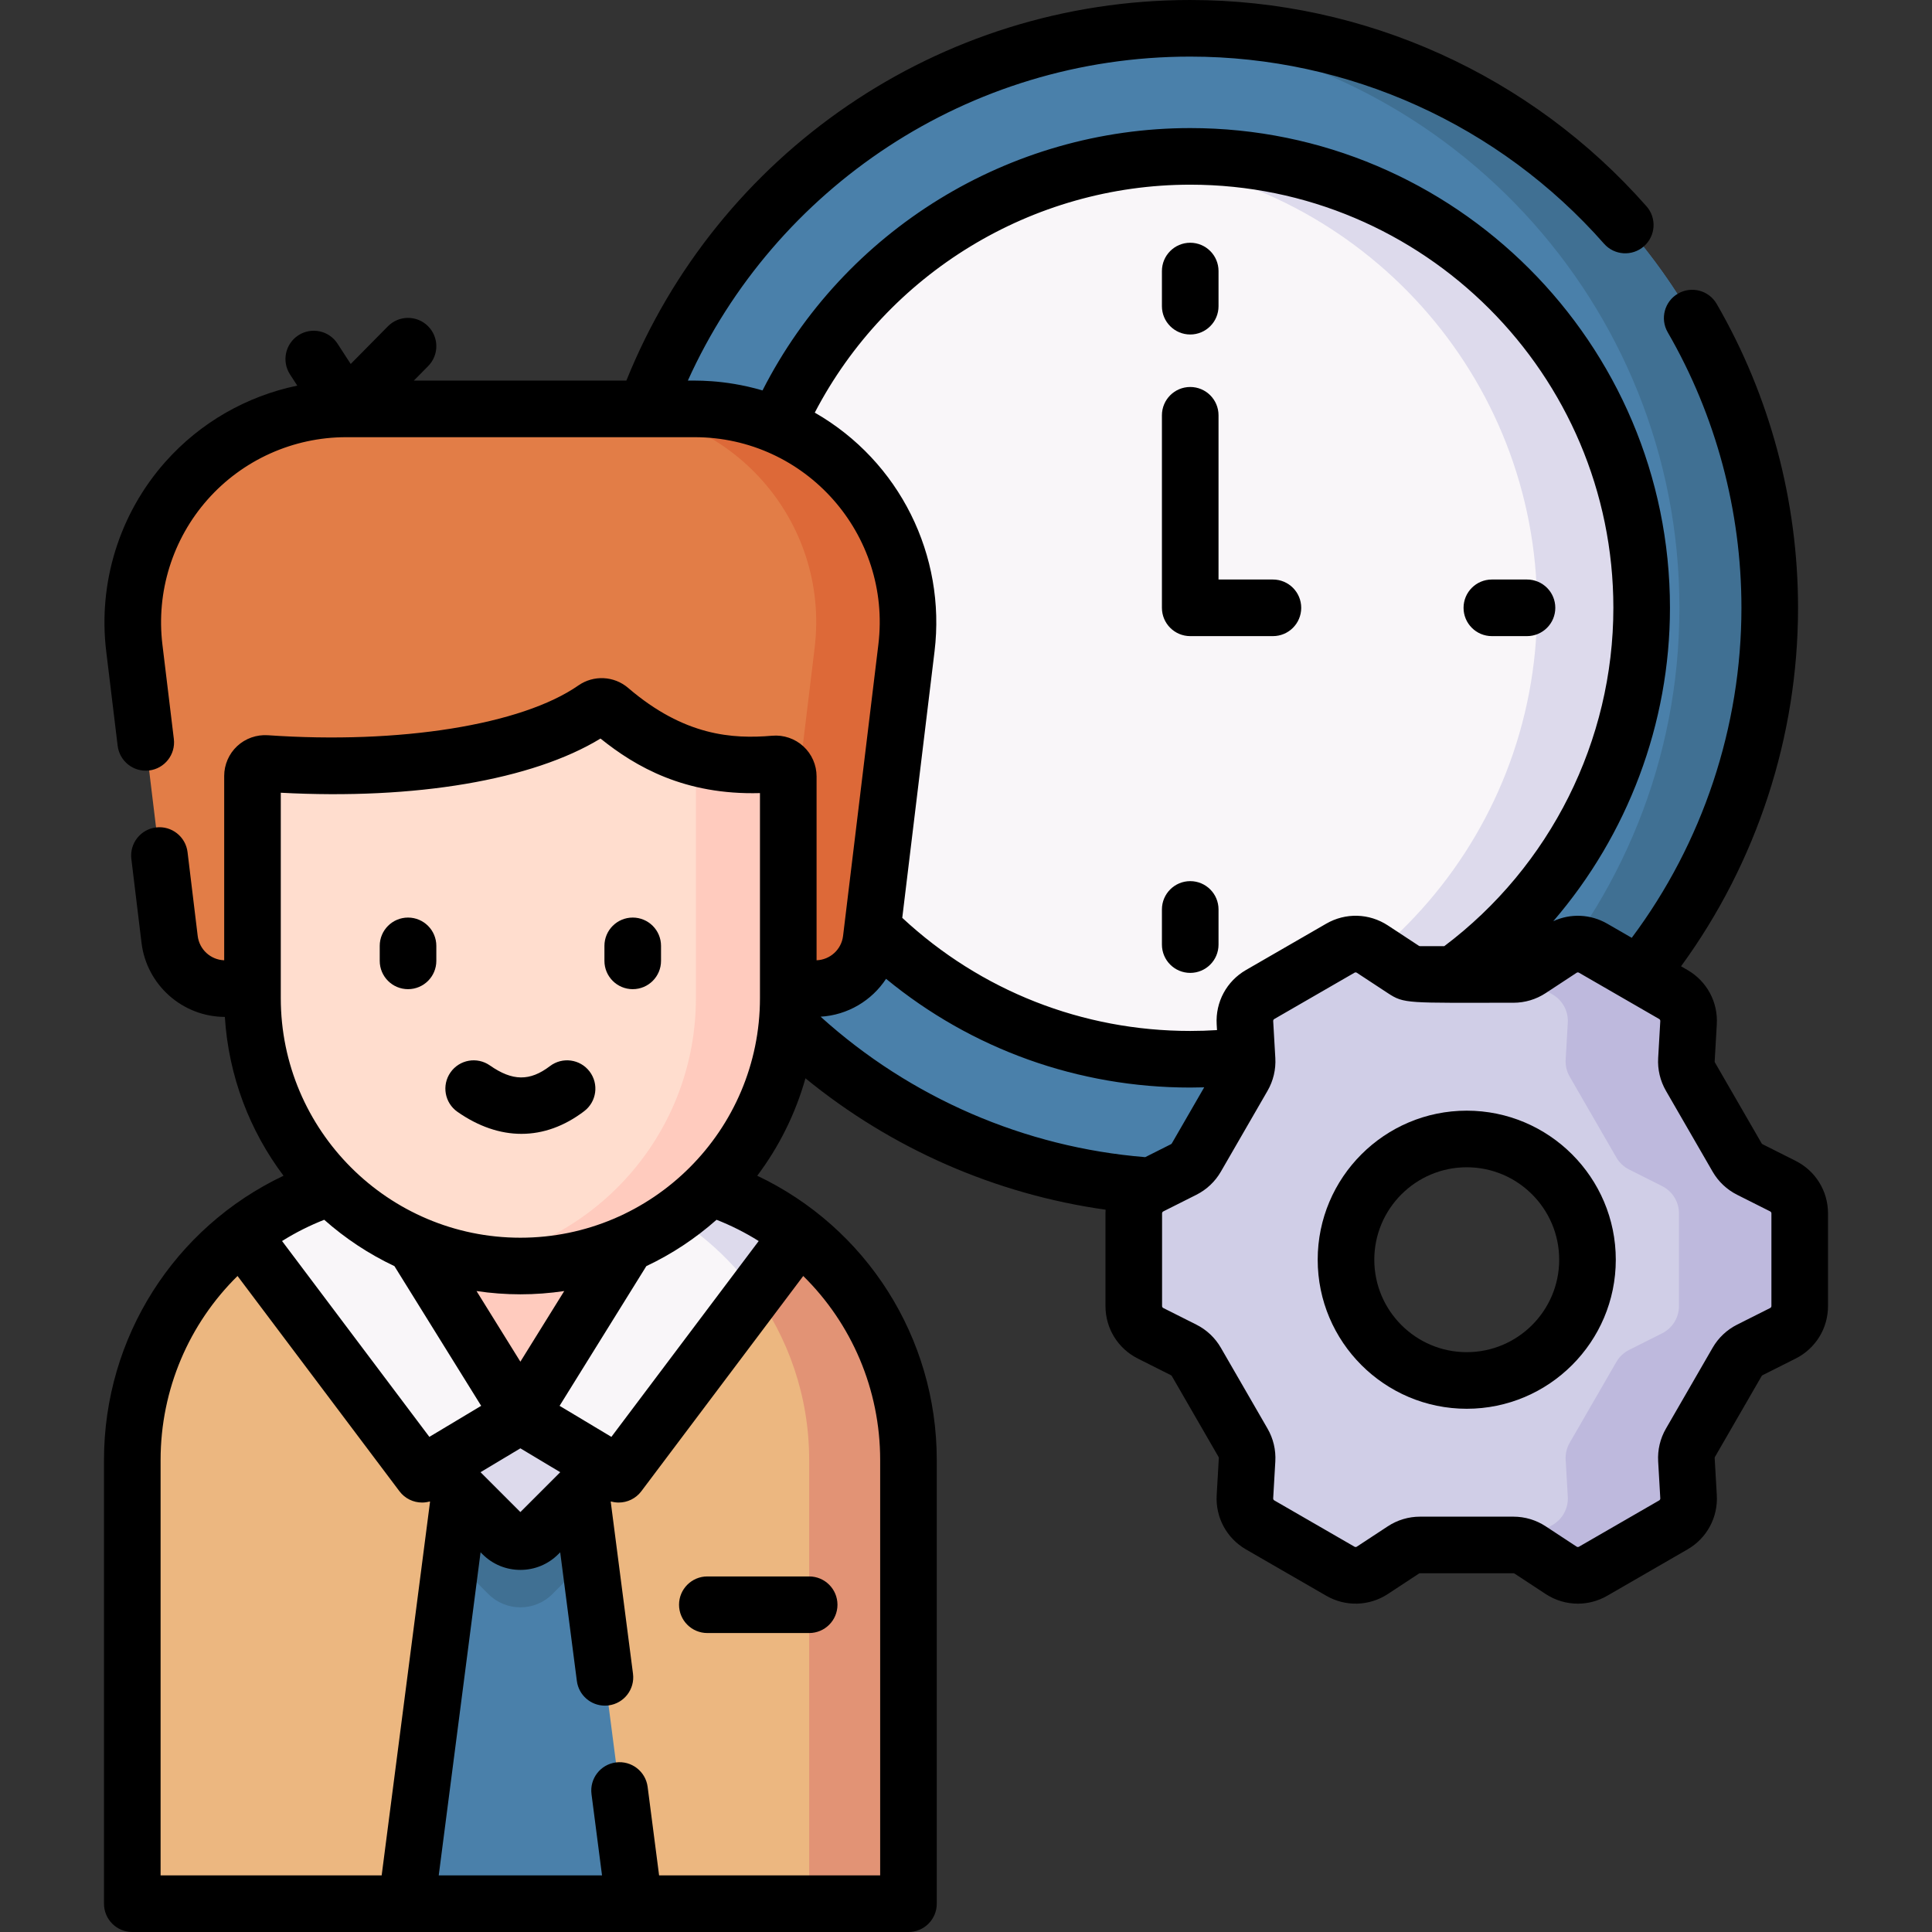 <svg id="Capa_1" enable-background="new 0 0 511.996 511.996" height="512" viewBox="0 0 511.996 511.996" width="512" xmlns="http://www.w3.org/2000/svg"><rect x="0" y="0" width="511.996" height="511.996" fill="#333333" stroke="none"/><g><circle cx="315.42" cy="161.077" fill="#4a80aa" r="153.577"/><path d="m315.42 7.5c-4.028 0-8.019.157-11.969.461 79.224 6.107 141.608 72.326 141.608 153.116 0 80.791-62.384 147.009-141.608 153.116 3.95.305 7.941.461 11.969.461 84.818 0 153.577-68.759 153.577-153.577 0-84.818-68.758-153.577-153.577-153.577z" fill="#407093"/><circle cx="315.42" cy="161.077" fill="#f9f6f9" r="119.635"/><path d="m315.42 41.442c-4.687 0-9.308.279-13.855.803 59.545 6.868 105.78 57.446 105.78 118.832s-46.236 111.964-105.78 118.832c4.547.524 9.168.803 13.855.803 66.073 0 119.635-53.562 119.635-119.635s-53.562-119.635-119.635-119.635z" fill="#dddaec"/><g><path d="m188.159 314.654h-100.508c-30.516 9.867-52.593 38.499-52.593 72.3v117.542h205.694v-117.542c0-33.801-22.077-62.433-52.593-72.3z" fill="#ecb780"/><path d="m188.159 314.654h-26.316c30.516 9.867 52.593 38.499 52.593 72.3v117.542h26.316v-117.542c0-33.801-22.077-62.433-52.593-72.3z" fill="#e29375"/><path d="m168.076 504.496h-60.342l14.735-113.809h30.872z" fill="#4a80aa"/><path d="m153.341 390.687h-30.872l-2.843 21.961 9.794 9.794c4.686 4.686 12.284 4.686 16.97 0l9.794-9.794z" fill="#407093"/><path d="m161.352 387.869-18.706 18.706c-2.618 2.618-6.864 2.618-9.482 0l-18.706-18.706 23.447-23.447z" fill="#dddaec"/><path d="m137.905 375.075 36.498-58.785h-72.996z" fill="#ffcbbe"/><path d="m64.106 327.214 47.745 63.473 26.054-15.612-36.498-58.785-14.153-1.499c-8.471 2.791-16.286 7.027-23.148 12.423z" fill="#f9f6f9"/><path d="m211.704 327.214c-6.861-5.396-14.677-9.631-23.148-12.423l-14.153 1.499-36.498 58.785 26.054 15.612z" fill="#f9f6f9"/><path d="m200.131 342.599 11.573-15.386c-6.861-5.396-14.677-9.631-23.148-12.423l-14.153 1.499-1.748 2.815c10.943 5.528 20.361 13.625 27.476 23.495z" fill="#dddaec"/><path d="m216.133 261.996h-156.455c-7.504 0-13.827-5.603-14.729-13.053l-9.357-77.241c-4.08-33.678 22.208-63.342 56.132-63.342h92.363c33.924 0 60.211 29.664 56.132 63.342l-9.357 77.241c-.903 7.45-7.225 13.053-14.729 13.053z" fill="#e27d47"/><path d="m184.086 108.361h-24.333c33.924 0 60.211 29.664 56.132 63.342l-9.357 77.241c-.902 7.45-7.225 13.053-14.729 13.053h24.334c7.504 0 13.827-5.603 14.729-13.053l9.357-77.241c4.079-33.677-22.209-63.342-56.133-63.342z" fill="#dd6938"/><path d="m137.905 335.505c-39.208 0-70.993-31.784-70.993-70.993v-58.883c0-1.929 1.64-3.437 3.565-3.303 32.686 2.27 68.556-1.615 87.087-14.525 1.231-.857 2.879-.78 4.018.196 11.193 9.592 24.081 16.122 43.695 14.449 1.942-.166 3.62 1.345 3.62 3.294v58.772c.001 39.208-31.784 70.993-70.992 70.993z" fill="#ffddce"/><path d="m184.419 200.777v63.735c0 35.032-25.381 64.117-58.753 69.92 3.978.692 8.063 1.073 12.239 1.073 39.208 0 70.993-31.784 70.993-70.993v-58.77c0-1.952-1.68-3.461-3.625-3.295-7.944.676-14.782.003-20.854-1.67z" fill="#ffcbbe"/></g><g><path d="m463.722 309.929 8.762 4.406c2.731 1.373 4.454 4.169 4.454 7.225v24.549c0 3.057-1.723 5.852-4.454 7.225l-8.762 4.406c-1.41.709-2.582 1.815-3.371 3.182l-12.368 21.422c-.789 1.367-1.161 2.934-1.07 4.51l.565 9.792c.176 3.052-1.383 5.942-4.03 7.47l-21.26 12.274c-2.647 1.528-5.93 1.434-8.484-.245l-8.197-5.385c-1.319-.867-2.863-1.328-4.441-1.328h-24.736c-1.578 0-3.122.462-4.441 1.328l-8.197 5.385c-2.555 1.678-5.837 1.773-8.484.245l-21.26-12.274c-2.647-1.528-4.206-4.418-4.03-7.47l.565-9.792c.091-1.575-.281-3.143-1.07-4.51l-12.368-21.422c-.789-1.367-1.961-2.473-3.371-3.182l-8.762-4.406c-2.731-1.373-4.454-4.169-4.454-7.225v-24.549c0-3.057 1.723-5.852 4.454-7.225l8.762-4.406c1.41-.709 2.582-1.815 3.371-3.182l12.368-21.422c.789-1.367 1.161-2.934 1.07-4.51l-.565-9.792c-.176-3.052 1.383-5.942 4.03-7.47l21.26-12.274c2.647-1.528 5.93-1.434 8.484.245l8.197 5.385c1.319.867 2.863 1.328 4.441 1.328h24.736c1.578 0 3.122-.462 4.441-1.328l8.197-5.385c2.555-1.678 5.837-1.773 8.484-.245l21.26 12.274c2.647 1.528 4.206 4.418 4.03 7.47l-.565 9.792c-.091 1.575.281 3.143 1.07 4.51l12.368 21.422c.79 1.367 1.961 2.473 3.371 3.182zm-75.023-8.094c-17.673 0-32 14.327-32 32s14.327 32 32 32 32-14.327 32-32-14.327-32-32-32z" fill="#d0cee7"/><g><path d="m472.485 314.335-8.762-4.406c-1.41-.709-2.582-1.815-3.371-3.182l-12.368-21.422c-.789-1.367-1.161-2.934-1.07-4.51l.565-9.791c.176-3.052-1.383-5.941-4.03-7.47l-21.26-12.275c-2.647-1.528-5.93-1.433-8.484.245l-8.197 5.386c-1.026.674-2.189 1.095-3.398 1.252l9.34 5.392c2.647 1.529 4.206 4.418 4.03 7.47l-.565 9.791c-.091 1.576.281 3.143 1.07 4.51l12.368 21.422c.789 1.367 1.961 2.473 3.371 3.182l8.762 4.406c2.731 1.373 4.454 4.169 4.454 7.225v24.549c0 3.057-1.723 5.852-4.454 7.225l-8.762 4.406c-1.41.709-2.582 1.815-3.371 3.182l-12.368 21.422c-.789 1.366-1.161 2.934-1.07 4.509l.565 9.792c.176 3.052-1.383 5.941-4.03 7.47l-9.34 5.392c1.209.157 2.372.578 3.398 1.252l8.197 5.385c2.555 1.678 5.837 1.773 8.484.245l21.26-12.275c2.647-1.529 4.207-4.418 4.03-7.47l-.565-9.792c-.091-1.575.281-3.143 1.07-4.509l12.368-21.422c.789-1.367 1.961-2.473 3.371-3.182l8.762-4.406c2.731-1.373 4.454-4.168 4.454-7.225v-24.549c0-3.055-1.723-5.85-4.454-7.224z" fill="#beb9dd"/></g></g><g><path d="m179.951 425.269c0 4.143 3.357 7.5 7.5 7.5h26.985c4.143 0 7.5-3.357 7.5-7.5s-3.357-7.5-7.5-7.5h-26.985c-4.142 0-7.5 3.357-7.5 7.5z"/><path d="m108.131 262.137c4.143 0 7.5-3.357 7.5-7.5v-3.974c0-4.143-3.357-7.5-7.5-7.5s-7.5 3.357-7.5 7.5v3.974c0 4.142 3.357 7.5 7.5 7.5z"/><path d="m167.679 262.137c4.143 0 7.5-3.357 7.5-7.5v-3.974c0-4.143-3.357-7.5-7.5-7.5s-7.5 3.357-7.5 7.5v3.974c0 4.142 3.357 7.5 7.5 7.5z"/><path d="m121.231 294.644c5.566 3.892 11.307 5.836 16.955 5.836 5.736 0 11.378-2.007 16.641-6.018 3.295-2.511 3.93-7.216 1.419-10.511-2.51-3.294-7.216-3.933-10.511-1.419-5.317 4.05-9.927 3.999-15.91-.182-3.396-2.374-8.07-1.545-10.443 1.85-2.374 3.395-1.546 8.071 1.849 10.444z"/><path d="m315.42 168.577h21.914c4.143 0 7.5-3.357 7.5-7.5s-3.357-7.5-7.5-7.5h-14.414v-43.523c0-4.143-3.357-7.5-7.5-7.5s-7.5 3.357-7.5 7.5v51.023c0 4.143 3.357 7.5 7.5 7.5z"/><path d="m315.42 88.644c4.143 0 7.5-3.357 7.5-7.5v-9.314c0-4.143-3.357-7.5-7.5-7.5s-7.5 3.357-7.5 7.5v9.313c0 4.143 3.357 7.501 7.5 7.501z"/><path d="m395.354 168.577h9.314c4.143 0 7.5-3.357 7.5-7.5s-3.357-7.5-7.5-7.5h-9.314c-4.143 0-7.5 3.357-7.5 7.5s3.357 7.5 7.5 7.5z"/><path d="m315.42 257.824c4.143 0 7.5-3.357 7.5-7.5v-9.314c0-4.143-3.357-7.5-7.5-7.5s-7.5 3.357-7.5 7.5v9.314c0 4.143 3.357 7.5 7.5 7.5z"/><path d="m388.699 294.335c-21.78 0-39.5 17.72-39.5 39.5s17.72 39.5 39.5 39.5 39.5-17.72 39.5-39.5-17.72-39.5-39.5-39.5zm0 64c-13.51 0-24.5-10.99-24.5-24.5s10.99-24.5 24.5-24.5 24.5 10.99 24.5 24.5-10.99 24.5-24.5 24.5z"/><path d="m475.854 307.636-8.762-4.406s0 0 0-.001c-.103-.052-.188-.132-.245-.23l-12.367-21.421c-.058-.1-.085-.212-.078-.328l.565-9.793c.341-5.916-2.635-11.433-7.768-14.396l-1.708-.986c20.046-27.45 31.005-60.848 31.005-94.998 0-28.311-7.453-56.16-21.555-80.537-2.075-3.585-6.662-4.808-10.248-2.736-3.585 2.074-4.811 6.662-2.736 10.248 12.782 22.097 19.539 47.349 19.539 73.025 0 31.513-10.282 62.322-29.071 87.454l-6.487-3.745c-4.446-2.568-9.741-2.771-14.301-.665 19.694-22.872 30.917-52.335 30.917-83.044 0-70.103-57.032-127.135-127.135-127.135-47.916 0-91.745 27.1-113.343 69.524-10.55-3.092-18.755-2.537-19.791-2.604 23.004-50.91 74.225-85.862 133.135-85.862 41.94 0 81.911 18.073 109.661 49.585 2.737 3.109 7.476 3.409 10.586.672 3.108-2.738 3.409-7.478.672-10.586-30.598-34.744-74.671-54.671-120.919-54.671-66.878 0-125.3 40.944-149.428 100.861h-56.322l3.798-3.846c2.91-2.947 2.88-7.695-.067-10.606-2.946-2.91-7.695-2.883-10.606.067l-9.855 9.98-3.498-5.39c-2.255-3.476-6.901-4.463-10.374-2.208-3.475 2.255-4.463 6.899-2.208 10.374l1.924 2.964c-13.428 2.774-25.75 9.806-34.989 20.232-12.146 13.706-17.85 31.994-15.646 50.175l3.032 25.034c.498 4.112 4.245 7.048 8.347 6.544 4.112-.498 7.042-4.235 6.544-8.347l-3.032-25.035c-1.687-13.922 2.681-27.927 11.982-38.423 9.301-10.497 22.68-16.517 36.704-16.517h92.363c29.362 0 52.228 25.701 48.687 54.939l-9.357 77.241c-.436 3.591-3.43 6.312-7.019 6.442v-48.741c0-3.013-1.272-5.91-3.492-7.948-2.229-2.048-5.246-3.082-8.266-2.818-10.514.896-23.28.093-38.178-12.672-3.729-3.195-9.15-3.464-13.185-.654-14.996 10.447-47.298 15.626-82.283 13.196-3.006-.201-5.963.847-8.151 2.89-2.18 2.035-3.431 4.913-3.431 7.896v48.854c-3.589-.13-6.583-2.851-7.019-6.443l-2.691-22.219c-.499-4.112-4.244-7.048-8.347-6.544-4.112.498-7.042 4.235-6.544 8.348l2.691 22.219c1.353 11.173 10.839 19.602 22.084 19.647.99 15.726 6.617 30.212 15.547 42.09-28.845 13.687-47.576 42.744-47.576 75.372v117.542c0 4.143 3.357 7.5 7.5 7.5h205.694c4.143 0 7.5-3.357 7.5-7.5v-117.542c0-32.628-18.731-61.687-47.576-75.372 5.749-7.647 10.116-16.381 12.776-25.824 22.82 18.658 50.385 30.732 79.542 34.821-.02.325-.034.651-.034.98v24.549c0 5.927 3.289 11.264 8.585 13.926l8.763 4.407c.103.051.187.13.244.23l12.369 21.423c.057.099.084.212.077.326l-.565 9.792c-.341 5.918 2.636 11.435 7.768 14.397l21.26 12.274c5.134 2.964 11.398 2.782 16.353-.472l8.197-5.386c.096-.063.207-.097.322-.097h24.736c.115 0 .227.034.322.097l8.196 5.385c2.607 1.714 5.578 2.575 8.556 2.575 2.68 0 5.366-.698 7.797-2.103l21.262-12.274c5.132-2.964 8.107-8.48 7.767-14.398l-.565-9.795c-.007-.112.02-.224.077-.323l12.369-21.423c.057-.099.141-.178.244-.23l8.761-4.405c5.296-2.662 8.586-7.999 8.586-13.927v-24.549c-.004-5.925-3.294-11.261-8.588-13.922zm-259.933-198.285c19.213-36.894 57.582-60.409 99.5-60.409 61.831 0 112.135 50.304 112.135 112.135 0 35.188-16.711 68.52-44.809 89.662h-6.416c-.115 0-.227-.033-.322-.097l-8.198-5.386c-4.954-3.254-11.22-3.435-16.352-.471l-21.26 12.274c-5.132 2.963-8.108 8.479-7.768 14.397l.088 1.53c-2.365.148-4.737.224-7.099.224-28.525 0-55.505-10.624-76.313-29.975l8.557-70.632c3.064-25.292-9.178-50.327-31.743-63.252zm18.895 150.044c22.683 18.652 50.904 28.816 80.605 28.816 1.232 0 2.466-.022 3.701-.058l-8.57 14.844c-.059.101-.143.181-.245.232l-6.812 3.426c-31.933-2.587-62.239-15.717-86.026-37.222 7.198-.429 13.562-4.274 17.347-10.038zm-160.404-49.313c35.64 1.909 66.724-3.376 84.729-14.36 9.313 7.497 22.314 15.001 42.256 14.455v54.335c0 35.01-28.482 63.493-63.492 63.493s-63.493-28.483-63.493-63.493zm126.65 118.802-39.039 51.899-13.728-8.226 22.987-37.023c6.792-3.205 13.049-7.357 18.609-12.284 3.863 1.519 7.586 3.388 11.171 5.634zm-115.144-5.634c5.56 4.927 11.816 9.079 18.608 12.284l22.988 37.023-13.728 8.226-39.039-51.899c3.679-2.303 7.347-4.123 11.171-5.634zm51.987 37.606-11.621-18.717c3.794.565 7.673.866 11.621.866s7.827-.3 11.621-.866zm-10.561 29.291 10.562-6.329 10.562 6.329-10.562 10.562zm-84.786-3.193c0-18.847 7.622-36.24 20.389-48.806l42.912 57.047c1.464 1.946 3.71 2.992 5.998 2.992.679 0 1.362-.096 2.029-.285l.078.078-12.82 99.016h-58.586zm190.694 0v110.042h-58.585l-3.038-23.463c-.532-4.107-4.299-7.005-8.4-6.475-4.108.531-7.007 4.293-6.475 8.4l2.788 21.537h-43.274l11.086-85.625.506.506c2.684 2.684 6.251 4.161 10.046 4.161 3.794 0 7.361-1.478 10.045-4.16l.507-.507 4.415 34.101c.489 3.781 3.715 6.538 7.428 6.538.321 0 .646-.021.973-.063 4.108-.531 7.007-4.293 6.475-8.4l-5.899-45.565.078-.078c.667.188 1.349.285 2.029.285 2.287-.001 4.534-1.046 5.998-2.992l42.911-57.047c12.764 12.565 20.386 29.958 20.386 48.805zm236.186-40.845c0 .224-.124.425-.324.525l-8.761 4.405c-2.726 1.371-4.973 3.492-6.497 6.133l-12.367 21.421c-1.527 2.643-2.24 5.65-2.062 8.693l.565 9.79c.013.224-.1.433-.293.544l-21.262 12.274c-.192.111-.427.105-.614-.019l-8.199-5.387c-2.55-1.674-5.509-2.559-8.557-2.559h-24.736c-3.05 0-6.01.886-8.559 2.56l-8.198 5.387c-.188.123-.424.128-.615.018l-21.26-12.274c-.193-.112-.306-.32-.293-.543l.565-9.792c.176-3.046-.538-6.052-2.062-8.691l-12.367-21.421c-1.525-2.643-3.771-4.763-6.497-6.133l-8.763-4.406c-.199-.101-.323-.302-.323-.525v-24.549c0-.223.124-.424.323-.524l.12-.061c.007-.003.015-.007.022-.011l8.621-4.334c2.724-1.37 4.97-3.49 6.496-6.133l12.369-21.423c1.524-2.642 2.237-5.646 2.062-8.691l-.565-9.791c-.013-.223.1-.432.293-.543l21.26-12.274c.092-.053.193-.079.295-.079.112 0 .224.032.321.097l8.197 5.386c4.391 2.884 5 2.564 33.295 2.56 3.048 0 6.007-.885 8.559-2.56l8.196-5.386c.188-.122.424-.128.616-.018l21.26 12.274c.194.111.307.32.294.542l-.565 9.788c-.178 3.045.535 6.052 2.062 8.696l12.369 21.423c1.525 2.642 3.771 4.761 6.496 6.131l8.763 4.407c.198.1.322.301.322.523v24.55z"/></g></g></svg>